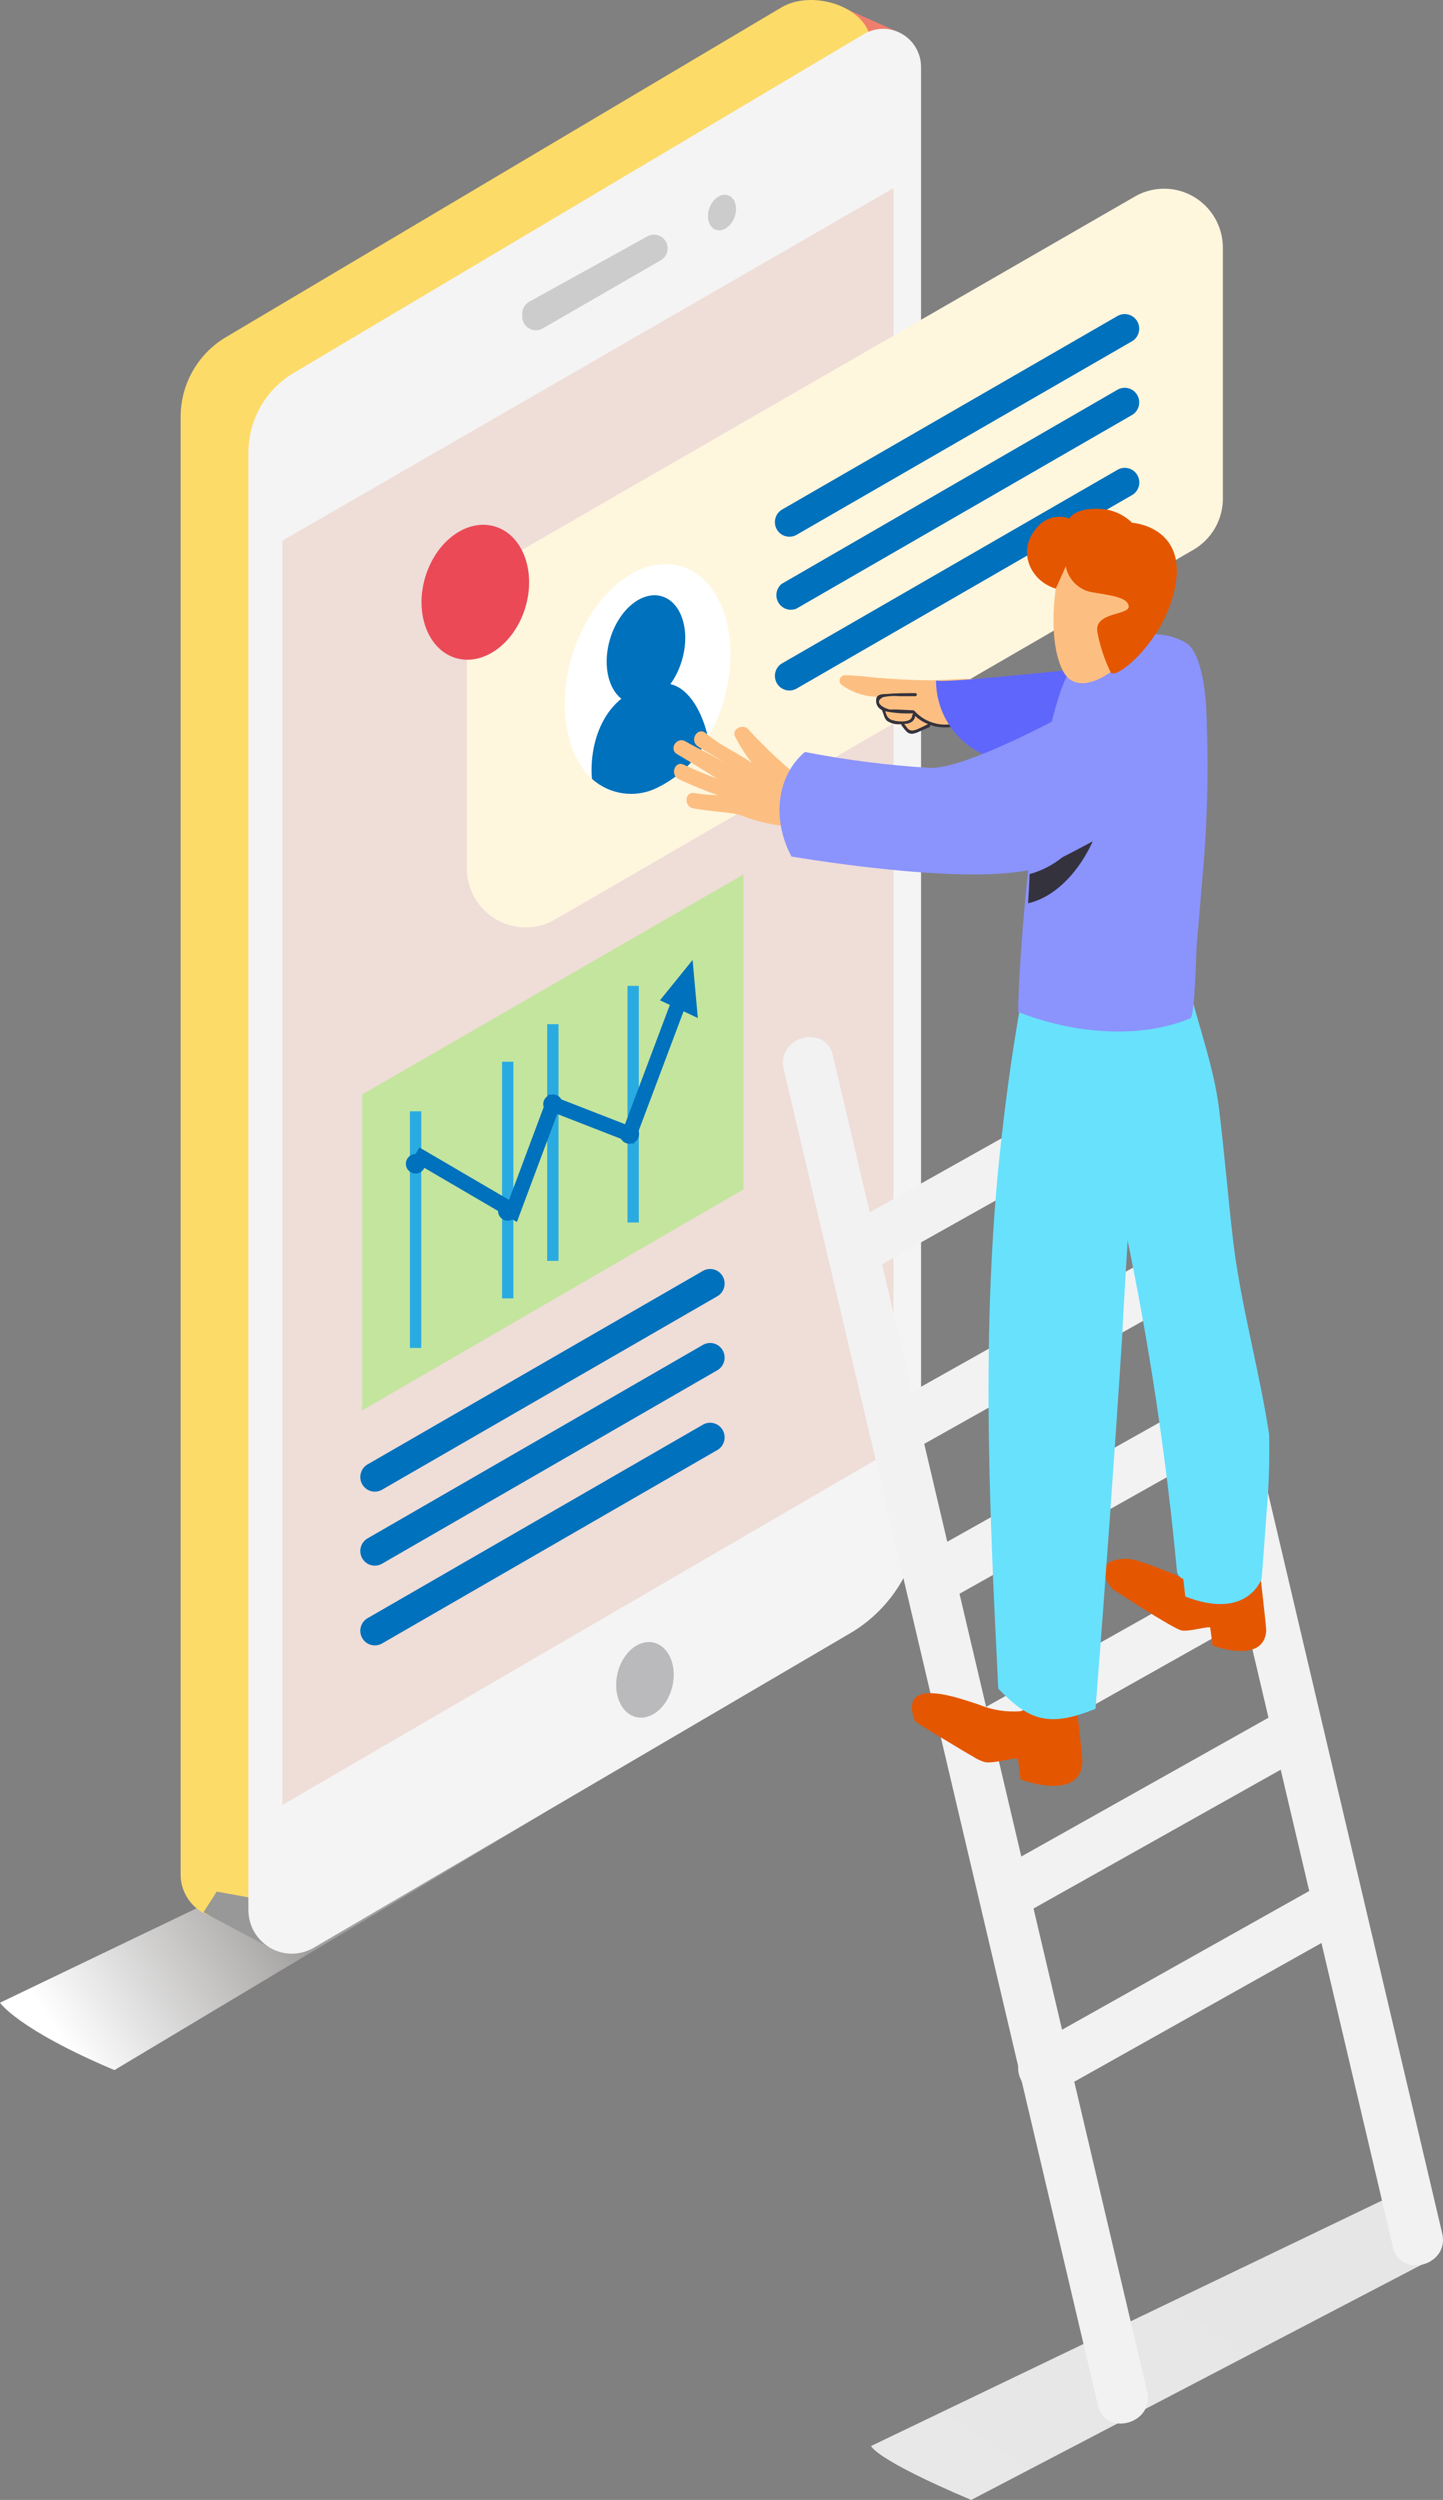 <svg width="97" height="168" viewBox="0 0 97 168" fill="none" xmlns="http://www.w3.org/2000/svg">
<rect x="0" y="0" width="97" height="168" fill="#808080" stroke="none"/>
<path style="mix-blend-mode:multiply" d="M35.43 117.571L0 134.586C0 134.586 1.191 136.366 7.691 139.114L36.471 121.89" fill="url(#paint0_linear)"/>
<path style="mix-blend-mode:multiply" d="M93.986 147.36L58.556 164.375C58.556 164.375 58.777 165.245 65.284 168L96.517 151.692" fill="url(#paint1_linear)"/>
<path d="M56.109 0.255L60.443 2.186L56.279 4.031L55.27 1.865" fill="#EF7F6C"/>
<path d="M16.567 128.487L52.622 107.356C54.075 106.506 55.28 105.287 56.118 103.822C56.956 102.357 57.397 100.696 57.398 99.006L58.563 3.024C58.563 0.504 54.659 -0.779 52.518 0.504L15.181 22.662C14.255 23.212 13.488 23.995 12.955 24.933C12.422 25.872 12.142 26.934 12.142 28.015V125.981C12.144 126.499 12.283 127.008 12.545 127.456C12.806 127.903 13.18 128.273 13.63 128.528C14.079 128.782 14.588 128.912 15.104 128.905C15.62 128.898 16.124 128.754 16.567 128.487Z" fill="#FCDB68"/>
<path d="M13.677 128.513L18.388 131.019L17.842 127.714L14.569 127.119" fill="#989898"/>
<path d="M21.083 130.895L57.138 109.764C58.591 108.914 59.796 107.695 60.634 106.23C61.472 104.765 61.914 103.104 61.914 101.414V4.509C61.915 4.056 61.797 3.61 61.571 3.218C61.345 2.825 61.02 2.5 60.628 2.276C60.237 2.051 59.793 1.934 59.342 1.938C58.891 1.942 58.45 2.066 58.062 2.297L19.736 25.064C18.808 25.615 18.039 26.401 17.506 27.343C16.973 28.286 16.694 29.352 16.697 30.437V128.356C16.698 128.872 16.834 129.378 17.09 129.825C17.348 130.271 17.717 130.641 18.161 130.899C18.606 131.156 19.11 131.291 19.623 131.291C20.136 131.29 20.639 131.153 21.083 130.895Z" fill="#F4F4F4"/>
<path d="M18.981 36.333L60.059 12.643V97.409L18.981 121.295V36.333Z" fill="#EFDDD8"/>
<path d="M45.196 113.33C45.524 111.949 44.965 110.631 43.948 110.387C42.931 110.142 41.84 111.064 41.512 112.446C41.184 113.827 41.743 115.145 42.76 115.39C43.777 115.634 44.868 114.712 45.196 113.33Z" fill="#BABABC"/>
<path d="M44.878 16.694C44.878 16.857 44.835 17.016 44.754 17.156C44.673 17.296 44.556 17.412 44.416 17.493L36.478 22.074C36.339 22.154 36.181 22.196 36.02 22.195C35.86 22.195 35.702 22.152 35.563 22.072C35.424 21.991 35.309 21.875 35.228 21.735C35.148 21.595 35.105 21.437 35.105 21.275V21.079C35.106 20.914 35.15 20.753 35.233 20.611C35.317 20.47 35.437 20.353 35.58 20.274L43.519 15.883C43.658 15.806 43.816 15.766 43.976 15.769C44.136 15.771 44.292 15.816 44.429 15.898C44.566 15.98 44.68 16.096 44.759 16.236C44.838 16.376 44.879 16.534 44.878 16.694Z" fill="#CCCCCC"/>
<path d="M49.375 14.596C49.609 13.959 49.423 13.302 48.958 13.129C48.492 12.956 47.925 13.332 47.691 13.969C47.456 14.607 47.643 15.263 48.108 15.437C48.573 15.61 49.141 15.233 49.375 14.596Z" fill="#CCCCCC"/>
<path d="M33.401 37.923L76.346 13.174C76.945 12.841 77.62 12.672 78.304 12.681C78.988 12.689 79.659 12.877 80.249 13.225C80.839 13.572 81.33 14.068 81.672 14.664C82.015 15.259 82.198 15.934 82.203 16.622V33.486C82.205 34.182 82.026 34.866 81.684 35.47C81.341 36.074 80.847 36.577 80.251 36.929L37.305 61.796C36.704 62.144 36.023 62.327 35.33 62.327C34.637 62.326 33.956 62.142 33.356 61.793C32.756 61.445 32.258 60.943 31.912 60.34C31.566 59.736 31.383 59.051 31.383 58.354V41.339C31.392 40.642 31.583 39.959 31.937 39.36C32.291 38.76 32.796 38.265 33.401 37.923Z" fill="#FFF6DE"/>
<path d="M48.618 47.177C49.872 42.998 48.613 38.919 45.806 38.067C42.998 37.215 39.706 39.913 38.452 44.092C37.198 48.272 38.457 52.351 41.264 53.203C44.072 54.055 47.364 51.357 48.618 47.177Z" fill="white"/>
<path d="M53.526 35.953L76.125 22.917C76.338 22.781 76.491 22.567 76.551 22.32C76.611 22.073 76.573 21.813 76.446 21.593C76.319 21.374 76.112 21.212 75.869 21.143C75.626 21.074 75.365 21.102 75.142 21.222L52.544 34.258C52.33 34.394 52.177 34.608 52.117 34.855C52.057 35.102 52.095 35.362 52.222 35.582C52.349 35.802 52.556 35.963 52.8 36.032C53.043 36.101 53.303 36.073 53.526 35.953Z" fill="#0071BC"/>
<path d="M53.526 40.907L76.125 27.871C76.338 27.735 76.491 27.521 76.551 27.274C76.611 27.028 76.574 26.767 76.446 26.547C76.319 26.328 76.112 26.166 75.869 26.097C75.626 26.028 75.365 26.056 75.142 26.176L52.544 39.238C52.364 39.387 52.244 39.596 52.204 39.826C52.164 40.057 52.207 40.294 52.326 40.495C52.444 40.696 52.63 40.849 52.85 40.924C53.071 40.999 53.31 40.993 53.526 40.907Z" fill="#0071BC"/>
<path d="M53.526 46.286L76.131 33.251C76.345 33.115 76.498 32.901 76.558 32.654C76.618 32.407 76.58 32.146 76.453 31.927C76.325 31.707 76.118 31.546 75.875 31.477C75.632 31.407 75.372 31.436 75.149 31.556L52.544 44.592C52.33 44.727 52.177 44.941 52.117 45.188C52.057 45.435 52.095 45.696 52.222 45.916C52.349 46.135 52.556 46.297 52.8 46.366C53.043 46.435 53.303 46.407 53.526 46.286Z" fill="#0071BC"/>
<path d="M45.833 44.399C46.428 42.416 45.831 40.481 44.499 40.077C43.167 39.673 41.606 40.953 41.011 42.935C40.416 44.918 41.014 46.853 42.345 47.257C43.676 47.661 45.238 46.381 45.833 44.399Z" fill="#0071BC"/>
<path d="M47.573 49.631C47.644 49.506 46.779 45.75 44.469 45.933C40.623 46.241 39.582 49.899 39.79 52.34C40.374 52.865 41.099 53.203 41.874 53.313C42.649 53.422 43.439 53.298 44.144 52.955C45.615 52.251 46.819 51.084 47.573 49.631Z" fill="#0071BC"/>
<path d="M35.315 40.822C36.047 38.382 35.134 35.947 33.276 35.384C31.419 34.82 29.319 36.34 28.587 38.78C27.855 41.219 28.768 43.654 30.626 44.218C32.484 44.781 34.583 43.261 35.315 40.822Z" fill="#EB4956"/>
<path d="M45.932 70.356C45.76 70.356 45.594 70.425 45.472 70.548C45.35 70.67 45.282 70.837 45.282 71.01C45.282 71.184 45.35 71.35 45.472 71.473C45.594 71.596 45.76 71.665 45.932 71.665C46.105 71.665 46.27 71.596 46.392 71.473C46.515 71.35 46.583 71.184 46.583 71.01C46.583 70.837 46.515 70.67 46.392 70.548C46.27 70.425 46.105 70.356 45.932 70.356Z" fill="#0071BC"/>
<path d="M49.974 58.766L24.343 73.549V94.785L49.974 79.93V58.766Z" fill="#C4E59E"/>
<path d="M27.935 74.681V90.583" stroke="#29ABE2" stroke-width="0.761" stroke-miterlimit="10"/>
<path d="M34.129 71.35V87.252" stroke="#29ABE2" stroke-width="0.761" stroke-miterlimit="10"/>
<path d="M37.162 68.825V84.733" stroke="#29ABE2" stroke-width="0.761" stroke-miterlimit="10"/>
<path d="M42.562 66.252V82.155" stroke="#29ABE2" stroke-width="0.761" stroke-miterlimit="10"/>
<path d="M27.934 77.554C27.762 77.554 27.596 77.623 27.474 77.746C27.352 77.869 27.284 78.035 27.284 78.209C27.284 78.382 27.352 78.549 27.474 78.671C27.596 78.794 27.762 78.863 27.934 78.863C28.107 78.863 28.273 78.794 28.395 78.671C28.517 78.549 28.585 78.382 28.585 78.209C28.585 78.035 28.517 77.869 28.395 77.746C28.273 77.623 28.107 77.554 27.934 77.554Z" fill="#0071BC"/>
<path d="M34.129 80.721C33.957 80.721 33.791 80.79 33.669 80.913C33.547 81.036 33.478 81.202 33.478 81.376C33.478 81.549 33.547 81.716 33.669 81.838C33.791 81.961 33.957 82.03 34.129 82.03C34.302 82.03 34.467 81.961 34.589 81.838C34.711 81.716 34.78 81.549 34.78 81.376C34.78 81.202 34.711 81.036 34.589 80.913C34.467 80.79 34.302 80.721 34.129 80.721Z" fill="#0071BC"/>
<path d="M37.168 73.549C36.995 73.549 36.83 73.618 36.708 73.741C36.586 73.864 36.517 74.03 36.517 74.204C36.517 74.377 36.586 74.544 36.708 74.666C36.83 74.789 36.995 74.858 37.168 74.858C37.34 74.858 37.506 74.789 37.628 74.666C37.75 74.544 37.819 74.377 37.819 74.204C37.819 74.03 37.75 73.864 37.628 73.741C37.506 73.618 37.34 73.549 37.168 73.549Z" fill="#0071BC"/>
<path d="M42.308 75.552C42.135 75.552 41.97 75.621 41.848 75.743C41.726 75.866 41.657 76.033 41.657 76.206C41.657 76.38 41.726 76.546 41.848 76.669C41.97 76.792 42.135 76.861 42.308 76.861C42.48 76.861 42.646 76.792 42.768 76.669C42.89 76.546 42.959 76.38 42.959 76.206C42.959 76.033 42.89 75.866 42.768 75.743C42.646 75.621 42.48 75.552 42.308 75.552Z" fill="#0071BC"/>
<path d="M27.935 77.548L34.481 81.377L37.161 74.204L42.308 76.207L45.933 66.567" stroke="#0071BC" stroke-width="1.015" stroke-miterlimit="10"/>
<path d="M44.364 67.222L46.908 68.412L46.557 64.512L44.364 67.222Z" fill="#0071BC"/>
<path d="M75.819 60.297L96.947 150.089C97.455 152.248 94.149 153.171 93.635 151.005L72.514 61.194C72.006 59.034 75.312 58.112 75.826 60.278L75.819 60.297Z" fill="#F2F2F2"/>
<path d="M55.986 70.925L77.114 160.717C77.621 162.876 74.316 163.799 73.802 161.633L52.68 71.841C52.173 69.682 55.478 68.759 55.992 70.925H55.986Z" fill="#F2F2F2"/>
<path d="M78.019 74.453L58.192 85.578C56.24 86.664 54.528 83.68 56.461 82.594L76.288 71.469C78.24 70.382 79.951 73.366 78.019 74.453Z" fill="#F2F2F2"/>
<path d="M80.088 86.939L61.068 97.625C59.116 98.711 57.404 95.727 59.337 94.641L78.357 83.954C80.309 82.868 82.02 85.852 80.088 86.939Z" fill="#F2F2F2"/>
<path d="M82.391 97.049L63.397 107.723C61.445 108.809 59.734 105.825 61.666 104.739L80.66 94.065C82.612 92.979 84.324 95.963 82.391 97.049Z" fill="#F2F2F2"/>
<path d="M85.377 107.919L66.585 118.494C64.633 119.58 62.922 116.596 64.855 115.51L83.673 104.934C85.625 103.848 87.336 106.832 85.403 107.919H85.377Z" fill="#F2F2F2"/>
<path d="M87.968 117.873L69.097 128.468C67.145 129.554 65.434 126.57 67.367 125.483L86.237 114.889C88.189 113.802 89.9 116.786 87.968 117.873Z" fill="#F2F2F2"/>
<path d="M90.844 129.442L71.017 140.567C69.065 141.653 67.354 138.669 69.286 137.583L89.113 126.458C91.065 125.372 92.776 128.356 90.844 129.442Z" fill="#F2F2F2"/>
<path d="M80.797 106.597C80.797 106.597 76.86 104.836 75.91 104.764C74.96 104.692 73.379 105.02 74.758 106.767C74.758 106.767 78.897 109.489 79.444 109.574C79.99 109.659 81.318 109.241 81.35 109.385C81.383 109.529 81.506 110.582 81.506 110.582C81.506 110.582 84.968 111.891 85.118 109.581C85.118 109.28 84.617 104.954 84.617 104.954" fill="#E55600"/>
<path d="M85.313 96.395C84.629 91.919 83.361 87.58 82.853 83.051C82.528 80.205 82.293 77.338 81.942 74.492C81.591 71.645 80.537 68.89 79.86 66.069C79.842 66.004 79.847 65.934 79.873 65.871C79.899 65.809 79.944 65.756 80.003 65.723C80.003 65.624 79.944 65.526 79.912 65.428C79.561 65.094 79.203 64.774 78.858 64.473L74.017 67.745C74.017 67.745 74.017 70.722 74.199 75.048C74.758 77.567 75.188 79.812 75.826 82.201C75.758 82.277 75.709 82.368 75.683 82.467C75.657 82.566 75.655 82.67 75.676 82.77C77.25 90.289 78.397 97.893 79.112 105.543C79.121 105.67 79.166 105.791 79.242 105.892C79.318 105.993 79.422 106.07 79.541 106.113L79.678 107.291C83.888 108.927 84.812 106.08 84.812 106.08C84.812 106.08 85 103.652 85.241 100.288C85.319 98.98 85.339 97.684 85.313 96.395Z" fill="#68E1FD"/>
<path d="M57.476 53.544L57.372 53.603C57.41 53.527 57.429 53.442 57.428 53.356C57.428 53.271 57.407 53.187 57.367 53.111C57.328 53.035 57.271 52.969 57.202 52.919C57.133 52.87 57.053 52.837 56.968 52.825C56.721 52.792 56.474 52.779 56.227 52.746C56.211 52.725 56.194 52.705 56.175 52.687C56.084 52.633 55.988 52.589 55.888 52.556C55.834 52.501 55.767 52.459 55.694 52.437C55.62 52.414 55.541 52.41 55.465 52.425H55.283C55.075 52.425 54.86 52.425 54.633 52.425H53.878C53.844 52.362 53.797 52.306 53.741 52.262C52.51 51.256 51.353 50.163 50.279 48.99C49.895 48.603 49.121 49.029 49.434 49.552C49.748 50.154 50.116 50.726 50.533 51.26C49.232 50.377 48.627 50.246 47.423 49.258C46.915 48.839 46.349 49.696 46.857 50.115C47.163 50.364 48.295 50.94 48.607 51.182C48.041 50.835 46.655 50.161 46.076 49.821C45.497 49.48 44.937 50.338 45.51 50.678C46.421 51.215 47.319 51.771 48.217 52.334C47.449 52.046 46.694 51.732 45.952 51.385C45.354 51.103 45.028 52.078 45.62 52.36C46.473 52.759 47.345 53.112 48.223 53.433C47.704 53.426 47.187 53.38 46.675 53.296C46.024 53.178 45.952 54.205 46.596 54.323C47.13 54.421 47.664 54.48 48.204 54.539L49.011 54.631C49.325 54.653 49.635 54.724 49.928 54.84C51.029 55.258 52.188 55.501 53.364 55.56L53.598 55.645C53.67 55.675 53.749 55.685 53.827 55.675C53.905 55.664 53.978 55.634 54.04 55.586C55.418 55.587 56.77 55.204 57.945 54.48C58.478 54.127 58.036 53.197 57.476 53.544Z" fill="#FCBF81"/>
<path d="M66.006 45.717C66.065 45.508 63 45.717 62.753 45.717C61.122 45.712 59.493 45.618 57.873 45.436C57.823 45.423 57.772 45.423 57.723 45.436C57.414 45.397 57.103 45.378 56.792 45.377C56.718 45.379 56.645 45.404 56.585 45.449C56.525 45.494 56.48 45.557 56.457 45.628C56.433 45.7 56.432 45.777 56.454 45.849C56.476 45.921 56.519 45.985 56.578 46.031C57.258 46.52 58.066 46.795 58.901 46.823C58.972 47.078 59.044 47.36 59.141 47.622C59.171 47.61 59.203 47.609 59.233 47.617C59.264 47.625 59.291 47.643 59.311 47.667C59.39 47.767 59.452 47.88 59.493 48.001C59.532 48.077 59.558 48.159 59.571 48.243C59.581 48.277 59.581 48.314 59.571 48.348C59.693 48.469 59.841 48.56 60.003 48.616C60.165 48.672 60.338 48.69 60.508 48.669C60.703 48.971 61.002 49.19 61.347 49.284H61.38H61.432C61.898 49.043 62.38 48.838 62.876 48.669C62.902 48.663 62.929 48.664 62.954 48.671C62.979 48.678 63.002 48.691 63.022 48.709C63.041 48.727 63.055 48.749 63.064 48.774C63.073 48.799 63.075 48.826 63.072 48.852C63.397 48.653 63.71 48.434 64.009 48.197C64.043 48.172 64.072 48.14 64.093 48.103C64.114 48.065 64.128 48.024 64.132 47.981L64.321 47.936C64.382 47.92 64.438 47.89 64.485 47.847C64.531 47.804 64.565 47.749 64.585 47.689C64.604 47.629 64.608 47.565 64.596 47.502C64.584 47.44 64.557 47.382 64.516 47.334C64.488 47.3 64.455 47.272 64.418 47.249H64.614C64.655 47.296 64.707 47.333 64.764 47.358C64.822 47.382 64.884 47.393 64.947 47.39C65.01 47.387 65.07 47.37 65.125 47.339C65.18 47.309 65.228 47.267 65.264 47.216C65.336 47.137 65.376 47.035 65.376 46.928C65.376 46.821 65.336 46.718 65.264 46.64C65.225 46.6 65.179 46.566 65.128 46.542H65.635C65.655 46.543 65.675 46.538 65.692 46.527C65.709 46.516 65.723 46.501 65.731 46.482C65.738 46.463 65.74 46.443 65.736 46.423C65.732 46.403 65.722 46.385 65.707 46.372C65.711 46.357 65.711 46.341 65.707 46.326C65.99 46.331 66.273 46.357 66.553 46.404C69.793 46.306 66.117 45.73 66.006 45.717ZM65.082 47.026C65.051 47.075 65.003 47.11 64.948 47.124C64.892 47.139 64.834 47.132 64.783 47.105C64.822 47.067 64.853 47.021 64.874 46.97C64.894 46.919 64.903 46.865 64.9 46.81C64.914 46.807 64.927 46.801 64.938 46.793C64.95 46.785 64.959 46.774 64.966 46.761C64.973 46.749 64.977 46.735 64.978 46.721C64.979 46.707 64.977 46.693 64.972 46.679C65.007 46.69 65.039 46.71 65.065 46.736C65.091 46.762 65.11 46.795 65.121 46.83C65.132 46.865 65.134 46.903 65.127 46.939C65.12 46.976 65.105 47.01 65.082 47.039V47.026Z" fill="#FCBF81"/>
<path d="M65.695 46.097C65.228 46.265 64.733 46.342 64.237 46.326C64.135 46.319 64.034 46.332 63.937 46.365C63.841 46.399 63.752 46.451 63.676 46.52C63.601 46.588 63.539 46.671 63.496 46.763C63.452 46.856 63.428 46.956 63.424 47.059C63.24 46.975 63.061 46.879 62.89 46.771C62.031 46.241 61.146 47.589 62.031 48.106C62.693 48.571 63.482 48.818 64.289 48.813C65.066 48.731 65.822 48.509 66.521 48.158C66.64 48.094 66.742 48.001 66.817 47.888C66.892 47.775 66.938 47.645 66.951 47.51C66.964 47.374 66.943 47.238 66.891 47.112C66.839 46.987 66.756 46.876 66.651 46.791C66.653 46.76 66.653 46.729 66.651 46.699C66.602 46.493 66.474 46.314 66.295 46.202C66.116 46.089 65.901 46.052 65.695 46.097Z" fill="#FCBF81"/>
<path d="M64.751 48.42C64.205 48.682 63.59 48.761 62.997 48.643C62.403 48.525 61.864 48.217 61.459 47.766C61.45 47.755 61.439 47.747 61.426 47.741C61.414 47.735 61.401 47.733 61.387 47.733L60.3 47.681C60.138 47.681 59.975 47.681 59.812 47.681C59.539 47.641 58.635 47.229 59.357 46.849C59.718 46.773 60.089 46.751 60.456 46.784C60.814 46.784 61.172 46.784 61.53 46.784C61.66 46.784 61.667 46.581 61.53 46.581C60.879 46.581 60.229 46.581 59.545 46.64C59.24 46.64 58.895 46.679 58.895 47.052C58.883 47.187 58.912 47.323 58.98 47.44C59.047 47.557 59.15 47.65 59.272 47.707C59.402 47.942 59.422 48.263 59.63 48.446C59.866 48.601 60.143 48.678 60.424 48.669H60.6C60.594 48.688 60.594 48.708 60.6 48.727C60.801 48.989 60.971 49.349 61.348 49.31C61.5 49.285 61.647 49.236 61.784 49.166L62.487 48.858C62.499 48.854 62.51 48.846 62.519 48.837C62.528 48.827 62.535 48.816 62.539 48.803C62.544 48.791 62.545 48.778 62.544 48.765C62.543 48.752 62.539 48.739 62.532 48.727C63.296 48.973 64.123 48.927 64.855 48.597C64.959 48.551 64.868 48.374 64.751 48.42ZM60.131 48.42C60.012 48.416 59.896 48.377 59.799 48.307C59.701 48.237 59.627 48.14 59.584 48.027C59.552 47.949 59.526 47.87 59.5 47.798C60.106 47.919 60.724 47.965 61.341 47.936L61.387 47.988C61.369 47.993 61.352 48.005 61.341 48.02C61.329 48.035 61.322 48.054 61.322 48.073C61.296 48.59 60.456 48.492 60.131 48.44V48.42ZM61.53 49.042C61.453 49.085 61.364 49.103 61.276 49.092C61.189 49.082 61.107 49.043 61.042 48.983C60.945 48.88 60.858 48.768 60.782 48.649C61.133 48.649 61.478 48.492 61.517 48.112C61.769 48.348 62.063 48.534 62.383 48.662C62.096 48.806 61.816 48.944 61.53 49.061V49.042Z" fill="#34323D"/>
<path d="M76.463 44.689C75.917 44.5 63.898 45.965 62.922 45.736C62.922 46.83 63.25 47.899 63.863 48.802C64.476 49.706 65.345 50.403 66.358 50.802C66.358 50.802 75.123 52.581 77.869 51.181" fill="#5F66FC"/>
<path d="M72.182 113.109L69.84 113.953C69.769 114.166 69.645 114.358 69.48 114.509C69.315 114.661 69.114 114.766 68.896 114.817C68.814 114.916 68.698 114.982 68.571 115C67.622 115.068 66.671 114.914 65.792 114.549C64.673 114.195 60.3 112.513 61.511 115.668C62.311 116.23 63.202 116.721 64.016 117.219C64.478 117.5 64.933 117.781 65.408 118.043C65.659 118.214 65.936 118.342 66.228 118.423C66.879 118.521 68.382 118.043 68.421 118.207C68.46 118.37 68.603 119.581 68.603 119.581C68.603 119.581 72.585 121.112 72.761 118.429C72.781 118.076 72.182 113.109 72.182 113.109Z" fill="#E55600"/>
<path d="M75.467 89.032C75.955 81.121 76.222 73.157 77.888 65.382C77.959 63.36 79.261 64.649 79.189 63.851C78.48 57.34 69.051 65.088 69.051 65.088C68.668 65.402 68.622 67.398 68.544 67.849C68.11 70.349 67.746 72.858 67.451 75.375C65.889 88.084 66.468 100.733 67.106 113.481C69.11 115.543 70.418 116.158 73.645 114.829C74.296 106.486 74.901 98.142 75.435 89.785L75.467 89.032Z" fill="#68E1FD"/>
<path d="M80.816 59.113C81.18 55.197 81.264 51.261 81.07 47.334C80.998 46.306 80.718 43.78 79.697 43.184C77.452 41.876 74.329 43.047 72.435 44.447C69.91 46.319 68.453 63.726 68.446 68.006C71.921 69.387 76.463 69.911 80.016 68.432C80.328 68.301 80.4 64.028 80.445 63.497C80.569 62.064 80.699 60.592 80.816 59.113Z" fill="#8B93FC"/>
<path d="M73.62 53.439C73.513 54.671 73.032 55.84 72.243 56.788C71.454 57.736 70.395 58.417 69.208 58.74C69.208 58.982 69.13 60.487 69.11 60.703C71.947 60.049 74.036 56.443 74.316 53.413C74.394 52.981 73.659 52.981 73.62 53.439Z" fill="#34323D"/>
<path d="M71.459 37.446C71.238 37.55 70.158 42.426 71.42 45.024C72.683 47.622 76.795 43.918 77.563 41.614C78.331 39.311 75.624 35.469 71.459 37.446Z" fill="#FCBF81"/>
<path d="M71.642 38.061C71.724 38.479 71.925 38.865 72.221 39.17C72.516 39.476 72.894 39.688 73.308 39.782C74.694 40.017 75.826 40.135 75.872 40.75C75.917 41.365 73.516 41.11 73.77 42.491C73.944 43.419 74.241 44.32 74.655 45.167C74.922 45.822 78.416 43.008 79.034 39.232C79.652 35.456 76.269 35.135 76.106 35.135C75.499 34.542 74.688 34.205 73.841 34.193C72.202 34.147 71.889 34.847 71.889 34.847C71.491 34.7 71.055 34.688 70.649 34.812C70.243 34.936 69.888 35.189 69.638 35.535C68.408 36.968 69.176 39.01 70.972 39.559L71.642 38.061Z" fill="#E55600"/>
<path d="M73.626 46.915C73.626 46.915 65.486 51.607 62.564 51.607C59.724 51.438 56.898 51.079 54.105 50.534C52.088 52.255 51.958 55.259 53.207 57.562C56.76 58.145 67.288 59.669 70.594 58.02C74.589 56.057 78.988 53.361 78.988 53.361C78.988 53.361 82.938 49.415 73.626 46.915Z" fill="#8B93FC"/>
<path d="M25.657 100.125L48.256 87.089C48.469 86.953 48.622 86.739 48.682 86.492C48.742 86.245 48.704 85.985 48.577 85.765C48.45 85.546 48.243 85.384 47.999 85.315C47.756 85.246 47.496 85.274 47.273 85.394L24.674 98.43C24.461 98.566 24.308 98.78 24.248 99.027C24.188 99.274 24.226 99.534 24.353 99.754C24.48 99.974 24.687 100.135 24.931 100.204C25.174 100.273 25.434 100.245 25.657 100.125Z" fill="#0071BC"/>
<path d="M25.657 105.098L48.256 92.063C48.469 91.927 48.622 91.713 48.682 91.466C48.742 91.219 48.704 90.958 48.577 90.739C48.45 90.519 48.243 90.358 47.999 90.288C47.756 90.219 47.496 90.248 47.273 90.368L24.674 103.404C24.461 103.539 24.308 103.753 24.248 104C24.188 104.247 24.226 104.508 24.353 104.728C24.48 104.947 24.687 105.108 24.931 105.178C25.174 105.247 25.434 105.218 25.657 105.098Z" fill="#0071BC"/>
<path d="M25.657 110.458L48.256 97.422C48.469 97.286 48.622 97.072 48.682 96.825C48.742 96.578 48.704 96.318 48.577 96.098C48.45 95.879 48.243 95.717 47.999 95.648C47.756 95.579 47.496 95.607 47.273 95.727L24.674 108.763C24.461 108.899 24.308 109.113 24.248 109.36C24.188 109.607 24.226 109.867 24.353 110.087C24.48 110.306 24.687 110.468 24.931 110.537C25.174 110.606 25.434 110.578 25.657 110.458Z" fill="#0071BC"/>
<defs>
<linearGradient id="paint0_linear" x1="18.655" y1="127.95" x2="4.176" y2="137.129" gradientUnits="userSpaceOnUse">
<stop stop-color="#A2A09F"/>
<stop offset="1" stop-color="white"/>
</linearGradient>
<linearGradient id="paint1_linear" x1="9750.91" y1="4900.15" x2="8759.6" y2="6384.23" gradientUnits="userSpaceOnUse">
<stop stop-color="#858585"/>
<stop offset="1" stop-color="white"/>
</linearGradient>
</defs>
</svg>
